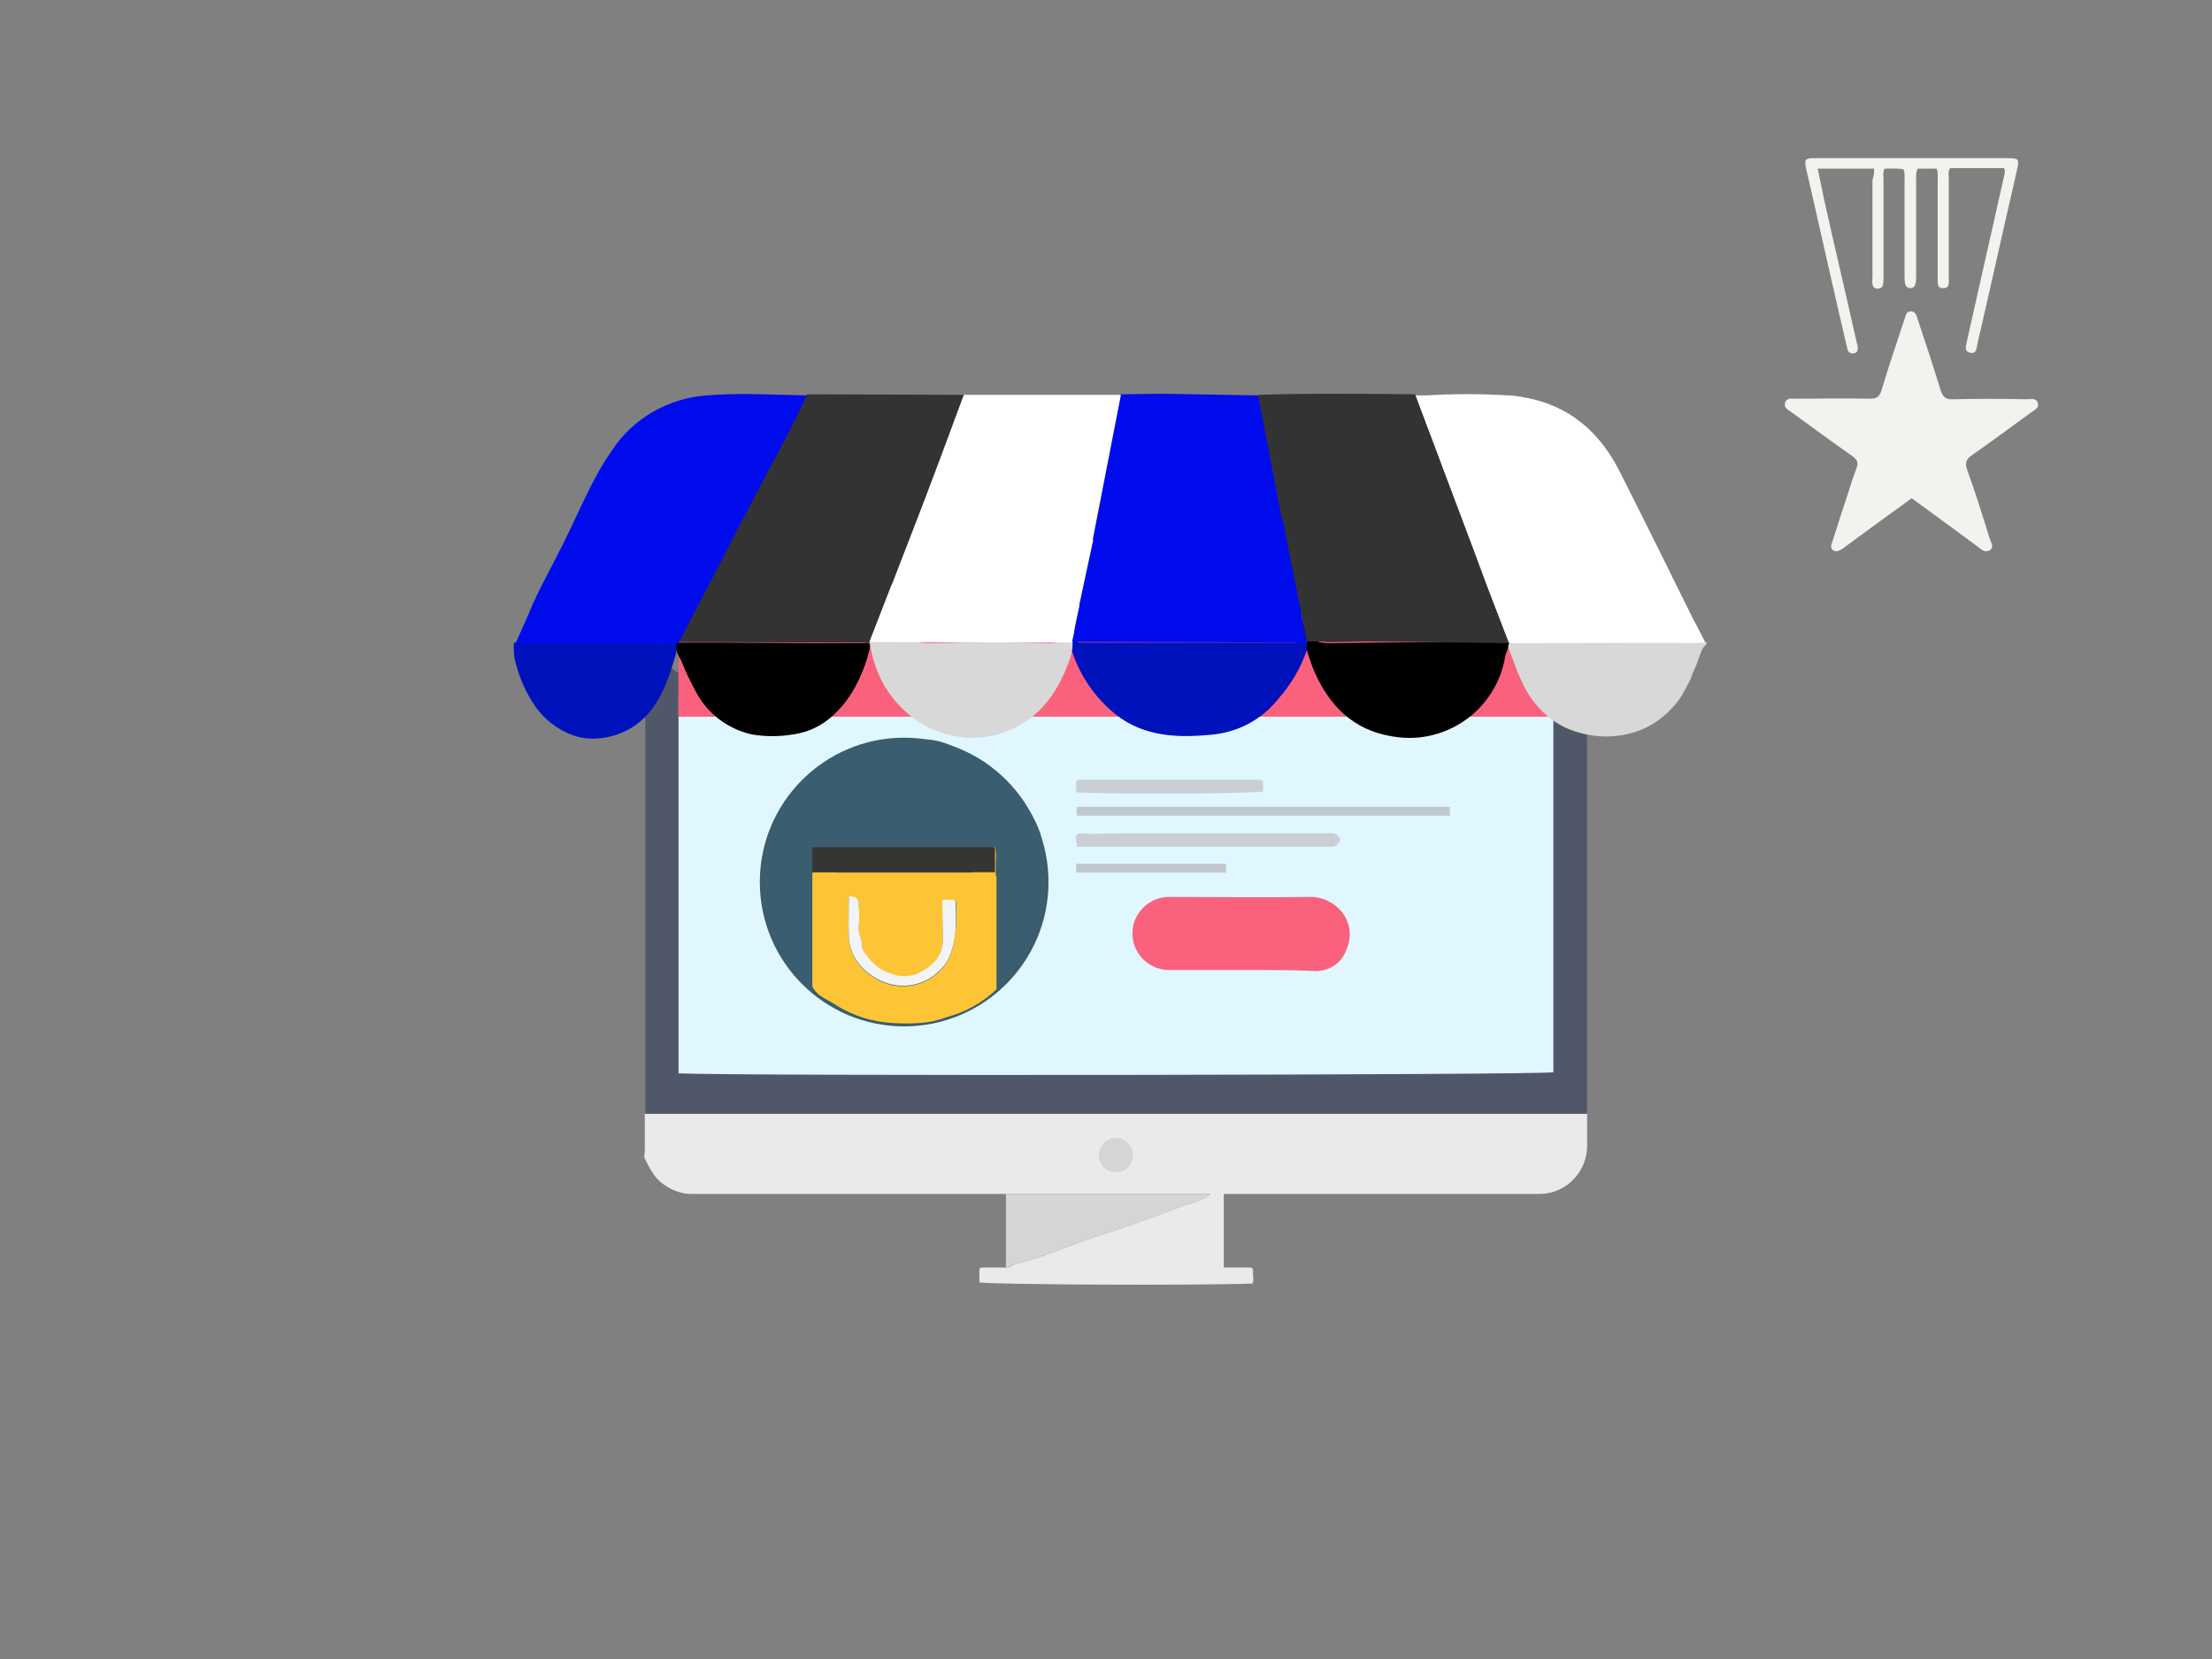 <?xml version="1.0" encoding="utf-8"?>
<!-- Generator: Adobe Illustrator 24.3.0, SVG Export Plug-In . SVG Version: 6.00 Build 0)  -->
<svg version="1.1" id="Layer_1" xmlns="http://www.w3.org/2000/svg" xmlns:xlink="http://www.w3.org/1999/xlink" x="0px" y="0px"
	 viewBox="0 0 400 300" style="enable-background:new 0 0 400 300;" xml:space="preserve">
<rect x="0" y="0" width="400" height="300" fill="#808080" stroke="none"/>
<style type="text/css">
	.st0{fill:#E1F7FF;}
	.st1{fill:none;}
	.st2{fill:#395C6F;}
	.st3{fill:#EAEAEA;}
	.st4{fill:#505769;}
	.st5{fill:#D5D5D4;}
	.st6{fill:#FA617C;}
	.st7{fill:#3A5D6F;}
	.st8{fill:#C0C8CD;}
	.st9{fill:#C9CFD4;}
	.st10{fill:#FDC535;}
	.st11{fill:#CBA336;}
	.st12{fill:#F3F4F5;}
	.st13{fill:#363533;}
	.st14{fill:#000CEB;}
	.st15{fill:#333333;}
	.st16{fill:#FFFFFF;}
	.st17{fill:#0012BC;}
	.st18{fill:#D8D8D8;}
	.st19{fill:#F3F2EF;}
</style>
<g id="Layer_2_1_">
	<rect x="120.7" y="126.5" class="st0" width="162.1" height="68.2"/>
	<g id="Layer_1-2">
		<rect x="0.7" y="1.7" class="st1" width="400" height="300"/>
		<g>
			<circle class="st2" cx="163.5" cy="159.5" r="26.1"/>
			<path class="st3" d="M177.1,229.8c0-0.6,0.3-0.6,0.7-0.6h4.1c0.6,0.1,1.1-0.4,1.6-0.6c5.3-1.2,10.2-3.6,15.3-5.2s10-3.4,15-5.3
				c1.6-0.6,3.5-0.8,5.1-2.2h-37c-19,0-37.9,0-56.9,0c-1.7,0-3.4-0.6-4.8-1.6c-1.8-1.1-2.7-3-3.6-4.8c-0.2-0.4,0-1,0-1.5v-6.6H287
				c0,1.8,0,3.6,0,5.4c0.2,4.8-3.5,8.9-8.3,9.1c-0.2,0-0.4,0-0.7,0c-18.4,0-36.8,0-55.1,0h-1.6v13.3c1.6,0,3.1,0,4.5,0
				c0.4,0,0.8,0,0.8,0.6c-0.1,0.8,0.2,1.6-0.1,2.3c-10.3,0.4-46.7,0.2-49.4-0.2L177.1,229.8z"/>
			<path class="st4" d="M284,115v0.2c0.2,2-0.6,4.1-2.2,5.4c-0.3,0.3-0.9,0.5-0.9,1.1v72.2c-2.7,0.5-147,0.7-158.2,0.2v-72.4
				c-2.6-1.5-3.4-4.2-3.5-6.8c0-0.6-0.1-1.2-0.1-1.8c-0.8,0-1.7-0.2-2.4-0.4c0,29.6,0,59.1,0,88.7H287c0-28.8,0-57.7,0-86.5
				C286,115.1,285,115.1,284,115z"/>
			<path class="st5" d="M181.9,215.9h37c-1.6,1.5-3.5,1.6-5.1,2.2c-4.9,1.9-9.9,3.7-15,5.3s-10,4-15.3,5.2c-0.5,0.1-0.9,0.6-1.6,0.6
				L181.9,215.9z"/>
			<path class="st6" d="M281,129.5H122.7v-7.8c1.9,1.5,4.2,1.4,6.4,1.1s4.1-0.9,5.2-3.3c0.4-0.9,0.6-2.2,1.7-2.7
				c0.7,3.3,3.1,5,5.9,6c1.1,0.2,2.2,0.2,3.3,0c2.4-0.1,6.2-2.2,6.5-5.4c0.4,0.1,1-0.2,1.2,0.5c0.3,0.9,0.7,1.7,1.4,2.4
				c1.9,2,4.6,2.9,7.3,2.6c1.6-0.1,3.1-0.7,4.4-1.8c1.3-1.2,2.2-2.6,2.7-4.3c0.2,0.1,0.5,0.1,0.5,0.2c0.7,3.6,4,6.1,7.7,5.8
				c0.6-0.1,1.2,0,1.8,0c2,0,4-1.6,5.2-3.3c0.6-0.9,0.6-2.2,1.7-2.7c0.7,2.5,2.5,4.5,4.9,5.5c1.3,0.5,2.6,0.6,4,0.5
				c3.4,0,5.9-2,6.9-5.6c0.1-0.3,0.2-0.5,0.6-0.5c0,1.5,1.1,2.4,2,3.4c1.9,2.4,4.6,3,7.6,2.6c1.5-0.1,3-0.7,4.1-1.7
				c1.2-1.2,2.2-2.7,2.7-4.3c0.2-0.1,0.5,0,0.6,0.3c0,0.1,0,0.1,0,0.2c0,1.3,0.6,2.4,1.6,3.2c2.4,2.5,5.4,2.9,8.6,2.1
				c2.2-0.6,4.4-1.6,5-4.3c0.8-0.2,0.2-1.4,1.1-1.4c0.6,1.7,0.8,3.5,2.9,4.5c2.2,1.1,2.9,1.6,5.9,1.6c3.5,0,5.9-2,6.9-5.6
				c0.1-0.3,0.2-0.5,0.6-0.5c0.5,1.6,1.4,3.1,2.7,4.3c2.4,1.8,5.5,2.3,8.3,1.3c2.2-0.7,3.9-2.4,4.6-4.5c0.2-0.7,0.8-0.4,1.2-0.5
				c0.5,3.2,2.9,4.5,5.5,5.4c1.9,0.6,5-0.1,7.2-1.1L281,129.5z"/>
			<path class="st7" d="M146.9,178.4c-4.4-3-6.4-7.7-8.4-12.4c-0.3-1.2-0.5-2.4-0.6-3.6c-0.4-1.6,0-3.4-0.1-5.1s1-3,0.6-4.6
				c1.3-2.8,2.2-5.7,4-8.3c3.3-4.6,8-8.1,13.4-9.7c1.6-0.6,3.3-1,5-1c2,0.1,4,0,6,0c1.9,0,3.8,0.4,5.5,1.3c2,0.8,3.9,1.7,5.8,2.9
				c4,2.8,9.3,9.3,10.2,13.6c0.4,1.8,1,3.6,0.7,5.5c-0.1,1.2-0.1,2.4,0,3.6c0.5,4.8-1.8,8.9-3.9,12.9c-1.2,2.3-3,4.2-5.1,5.5v-20.5
				c0-0.9,0-1.8,0-2.6c0.1-1,0-2-0.2-2.9c-0.3,0.6-1,0.9-1.6,0.7h-27.4c-1-0.2-2,0.1-2.8,0.6c0-0.7,0.2-1.5-1.2-1v25.1H146.9z"/>
			<path class="st6" d="M224.4,175.4c-4.4,0-8.9,0-13.3,0c-3.7-0.2-6.5-3.3-6.3-6.9c0-0.5,0.1-0.9,0.2-1.4c0.8-2.9,3.5-5,6.6-4.9
				c8.4,0,16.9,0.1,25.3,0c4.5-0.1,8.9,4.4,6.5,9.7c-0.8,2.2-2.9,3.6-5.2,3.7C233.6,175.4,229,175.4,224.4,175.4z"/>
			<path class="st8" d="M262.2,145.9v1.6h-67.5v-1.6H262.2z"/>
			<path class="st9" d="M242.4,151.9c-0.4,0.7-0.8,1.3-1.6,1.2c-0.4,0-0.8,0-1.2,0h-44.9c0-0.5-0.1-0.8-0.1-1
				c-0.1-0.9-0.1-1.5,1.2-1.4c2.1,0.2,4.2,0,6.3,0h37.4C240.5,150.7,241.7,150.3,242.4,151.9z"/>
			<path class="st9" d="M228.4,141.3v1.8c-0.4,0.4-24.6,0.6-33.6,0.2c-0.4-0.6-0.1-1.4-0.2-2c0.2-0.1,0.3-0.3,0.5-0.3
				c10.8,0,21.5,0,32.3,0C227.7,141,228.2,140.9,228.4,141.3z"/>
			<path class="st8" d="M221.7,156.2v1.6h-27.1v-1.6H221.7z"/>
			<path class="st10" d="M176.6,158.5c-0.4,0-0.8-0.1-0.7-0.6h-24.6v-0.1h-4.4v20.6c0.9,1.8,2.7,2.3,4.2,3.3c3.1,2,6.7,3.1,10.4,3.3
				c1.6,0.1,3.2,0.1,4.8,0c1.7-0.1,3.4-0.5,5-1.1c3.3-0.9,6.4-2.6,8.9-5v-20.5h-3.6V158.5z M172.8,168.3c-0.3,2.7-0.8,5.5-3.1,7.5
				c-2.7,2.6-6.8,3.3-10.3,1.7c-2.1-0.9-3.9-2.5-5-4.5c-0.5-1.1-0.9-2.3-0.9-3.5c-0.1-2.4,0-4.8,0-7.3c1.3-0.1,1.8,0.5,1.8,1.5
				c0.1,1.4,0.1,2.8,0,4.2c-0.1,1.1,0.6,2.1,0.6,3.1c0,1.2,0.8,1.7,1.3,2.5c1,1.2,2.3,2.2,3.8,2.6c1.6,0.7,3.4,0.7,5,0
				c2.4-1.1,4.5-2.9,4.5-6.2c0-2.3,0-4.6,0-7.1h2.1c0.1,0.1,0.3,0.3,0.3,0.4C173,164.9,173,166.6,172.8,168.3z"/>
			<path class="st11" d="M175.9,157.9c-0.2-1.5,0-2.8,1.8-3.3c0.4-0.1,0.7-0.5,0.6-0.9c0.6,0.1,1.3-0.2,1.6-0.7
				c0.3,1,0.3,1.9,0.2,2.9c0,0.9,0,1.8,0,2.6h-3.5C176.2,158.5,175.8,158.4,175.9,157.9z"/>
			<path class="st12" d="M170.4,162.7h2.1c0.1,0.1,0.3,0.3,0.3,0.4c0.1,1.7,0.1,3.4,0,5.1c-0.3,2.7-0.8,5.5-3.1,7.5
				c-2.7,2.6-6.8,3.3-10.3,1.7c-2.1-0.9-3.9-2.5-5-4.5c-0.5-1.1-0.9-2.3-0.9-3.5c-0.1-2.4,0-4.8,0-7.3c1.3-0.1,1.8,0.5,1.8,1.5
				c0.1,1.4,0.1,2.8,0,4.2c-0.1,1.1,0.6,2.1,0.6,3.1c0,1.2,0.8,1.7,1.3,2.5c1,1.2,2.3,2.2,3.8,2.6c1.6,0.7,3.4,0.7,5,0
				c2.4-1.1,4.5-2.9,4.5-6.2C170.5,167.6,170.4,165.3,170.4,162.7z"/>
			<rect x="122.7" y="111.9" class="st6" width="158.2" height="17.7"/>
			<rect x="146.9" y="153.2" class="st13" width="33" height="4.5"/>
			<path class="st14" d="M210.3,71.2l17.3,0.3c1.2,6.3,2.4,12.6,3.6,18.8c1.4,6.9,2.8,13.8,4.2,20.6c-0.1,0.6,0,1.3,0.4,1.7v0.1
				c0.1,0.8,0.2,1.6,0.2,2.3c-0.4,1.2-1.4,1.1-2.4,1.1h-37.1c-1,0-2,0.1-2.4-1.1l0.2-2.3c0.2-0.2,0.3-0.4,0-0.6
				c0.5-0.3,0.4-0.8,0.4-1.3c0.5-0.4,0.4-1,0.5-1.6c2.5-12.6,4.9-25.3,7.4-37.9L210.3,71.2z"/>
			<path class="st15" d="M174.3,71.4c-3,7.9-5.9,15.9-8.9,23.8c-2.6,6.9-5.4,13.6-7.7,20.6l-0.4,0.4l-34.6-0.1
				c4.5-8.6,8.9-17.2,13.4-25.8c3.3-6.3,6.8-12.5,9.8-19L174.3,71.4z"/>
			<path class="st16" d="M307.9,115.4c-5-10-9.9-20.1-15-30.1c-3.6-7.2-9.2-12-17.1-13.4c-0.9-0.2-1.7-0.3-2.6-0.4l0,0h-0.5
				c-4.9-0.3-9.8-0.3-14.7,0h-2.1v0.1h-0.6c0.9,2.1,1.9,4.1,3,6.2c2.7,7.3,5.5,14.5,8.2,21.7c2,5.5,4,11,6.1,16.5l0.4,0.4h17.2h13.1
				c1.6,0,3.1-0.1,3.6,2.4c0.4-1,0.3-1.8,0.5-2.4h0.2l-0.1-0.2C307.5,115.8,307.7,115.6,307.9,115.4z"/>
			<path class="st17" d="M236.3,117.6c-1.1,3.2-2.8,6.1-5,8.6c-3.1,4-7.7,6.4-12.8,6.7c-6.4,0.6-12.7,0.1-17.8-4.6
				c-3.2-2.9-5.6-6.6-6.9-10.7c-0.1-0.8-0.1-1.7,0.3-2.5c0.4,1.2,1.4,1.1,2.4,1.1h37.1c1,0,2,0.1,2.4-1.1
				C236.3,115.9,236.4,116.8,236.3,117.6z"/>
			<path class="st18" d="M194.4,112.8c-0.1,1.3-0.8,2.4-1.9,3c-1.2,0.5-2.4,0.6-3.6,0.5c-6.6-0.2-13.2-0.2-19.8,0
				c-0.9,0-1.9,0-2.8-0.1c-0.1-0.5-0.5-0.8-1-0.8c-1.1,0.1-2.2,0.1-3.3,0.1c-1,0.1-2,0-3-0.1c-0.5-0.1-1,0.1-1.2,0.6l-0.1-0.2
				l-0.4,0.4c0.2,1.4,0.5,2.9,1,4.2c1.4,4.2,4.2,7.7,7.9,10.2c3.1,1.9,6.6,2.9,10.2,2.8c3.5-0.1,6.8-1.3,9.6-3.3
				c3.5-2.5,5.7-6.2,7.2-10.2c0.3-0.8,0.6-1.7,0.7-2.6c0.1-0.5,0-1.1,0.1-1.6c0-0.3,0.1-0.6,0.2-0.8
				C194.3,114.3,194.3,113.5,194.4,112.8z"/>
			<path d="M236.3,117.6c0.1-0.8,0-1.7-0.3-2.5c-0.1-0.8-0.2-1.6-0.2-2.3c0.6,3.2,2.7,3.6,5.6,3.5c9.6-0.2,19.1-0.1,28.7-0.2
				c0.8,0-0.7,0,2.5-0.2l0.4,0.4l-0.8,2.3c-1.5,9.6-10.6,16.2-20.2,14.6c-0.2,0-0.4-0.1-0.6-0.1c-6.7-1.2-10.9-5.4-13.6-11.4
				C237.2,120.4,236.8,119,236.3,117.6z"/>
			<path d="M157.3,116.7C157.3,116.7,157.3,116.6,157.3,116.7c-0.1-0.7-0.7-0.4-1.1-0.4h-2h-8l-15.9-0.1h-7.6c-0.1,0-0.2,0-0.3,0
				c-0.8,0.4,0.5,2.8,0.8,3.3c0.8,2,1.7,3.9,2.7,5.7c2.1,3.9,5.7,6.6,10,7.6c2.9,0.5,5.8,0.4,8.6-0.2c4.3-0.9,7.5-4,9.7-7.6
				c0.9-1.5,1.6-3.1,2.2-4.7c0.2-0.7,0.5-1.3,0.6-2C157.2,117.8,157.3,117.2,157.3,116.7z"/>
			<path class="st18" d="M307.5,116.2c-1.7,0.1-3.5,0.1-5.2,0H297h-10.6h-8h-4c-0.5,0-1.4-0.2-1.6,0.3s0.2,1.2,0.4,1.8
				c0.3,0.7,0.5,1.4,0.8,2.1c0.5,1.5,1.2,2.9,1.9,4.3c1.6,2.9,4,5.3,7,6.8c3.5,1.6,7.4,2.1,11.1,1.3c3.6-0.7,6.7-2.7,9-5.5
				c0.6-0.7,1.1-1.4,1.5-2.2c0.4-0.7,0.8-1.5,1.2-2.3c0.3-0.8,0.6-1.6,1-2.4c0.2-0.5,0.3-0.9,0.5-1.4s0.3-0.9,0.5-1.3
				c0.1-0.3,0.3-0.6,0.5-0.8c0.2-0.2,0.4-0.4,0.5-0.7C308.1,116.1,307.8,116.1,307.5,116.2z"/>
			<rect x="147.1" y="157.8" class="st10" width="32.9" height="2.5"/>
			<circle class="st5" cx="201.8" cy="208.9" r="3.1"/>
			<path class="st15" d="M272.9,116.3l-4-10.3l0,0l-2.5-6.7c-3.5-9.3-7-18.7-10.5-28c-9.4-0.1-18.9-0.2-28.4,0.1
				c1.2,6.3,2.4,12.6,3.6,18.8c1.1,5.7,2.3,11.3,3.5,17l1.7,8.8h2.7c0.8,0.1,1.6,0.2,2.3,0.1c2.1,0,4.2-0.1,6.3-0.1L272.9,116.3z"/>
			<polyline class="st14" points="216.5,92.7 198.5,93 193.9,116 236.3,116.2 231.9,93.7 216.5,93 			"/>
			<path class="st16" d="M197.7,97.6h-0.1c1.7-8.7,3.4-17.5,5.1-26.2h-28.4c-2.4,6.5-4.8,13-7.3,19.5l-5.6,14.5
				c-0.1,0.1-0.1,0.3-0.2,0.4l-4,10.3l36.6,0.1l1.2-5.8c0.1-0.4,0.2-0.8,0.2-1.2L197.7,97.6z"/>
			<path class="st17" d="M121.6,116.1h-0.2c-0.3,0-0.6,0.1-1,0.1H111c-4.2,0-8.4,0-12.6,0.1c-0.5,0-1,0-1.6-0.1H93
				c-0.1,0.3-0.1,0.5-0.1,0.8c0,1.2,0.1,2.3,0.5,3.4c0.7,2.6,1.8,5,3.3,7.2c1.7,2.5,4.2,4.4,7,5.4c3.4,1.2,7.6,0.4,10.5-1.4
				c4.5-2.7,6.4-7.8,7.8-12.6c0.2-0.6,0.4-1.3,0.3-2C122.5,116.3,122.1,116.2,121.6,116.1z"/>
			<path class="st14" d="M127.8,71.5c-6.9,0.5-13.3,4.1-17.1,9.9c-3.6,5.1-5.9,11-8.7,16.6c-1.7,3.4-3.5,6.7-5.1,10l0,0v0.1
				c-0.5,0.9-0.9,1.9-1.3,2.9l0,0l-2.4,5.4h4.4c0.3,0,0.6,0,0.9,0c8-0.1,16-0.1,23.9-0.1c0.1,0,0.2,0,0.3,0
				c4.5-8.6,8.9-17.2,13.4-25.8c3.3-6.3,6.8-12.5,9.8-19C139.8,71.4,133.8,71,127.8,71.5z"/>
			<polygon class="st16" points="281,107 270.3,109.4 272.9,116.3 307.8,116.2 308.4,116.2 306.4,112.4 			"/>
		</g>
	</g>
</g>
<g>
	<path class="st19" d="M338.9,30.5c-3.5,0-6.7,0-10.2,0c0.4,2,0.8,3.9,1.2,5.8c1.9,8.5,3.9,16.9,5.8,25.4c0.1,0.3,0.1,0.5,0.2,0.8
		c0.1,0.6,0.1,1.3-0.7,1.4c-0.8,0.1-1.1-0.4-1.2-1.1c-0.5-2-0.9-4-1.4-6c-2-8.6-3.9-17.3-5.9-25.9c-0.5-2.2-0.4-2.3,1.8-2.3
		c11.5,0,23,0,34.4,0c2.2,0,2.3,0.1,1.8,2.3c-2.4,10.4-4.7,20.8-7.1,31.2c-0.2,0.8-0.1,1.9-1.3,1.7c-1.3-0.3-0.7-1.4-0.6-2.2
		c2.2-9.8,4.4-19.5,6.6-29.3c0.1-0.6,0.4-1.2,0.1-1.9c-3.2,0-6.4,0-9.7,0c-0.5,0.5-0.3,1.2-0.3,1.8c0,6,0,12,0,18.1
		c0,0.7,0.2,1.8-0.9,1.8c-1.3,0.1-1.1-1-1.1-1.8c0-6,0-11.9,0-17.9c0-0.6,0.1-1.2-0.2-1.9c-1.1,0-2.3,0-3.4,0
		c-0.4,0.7-0.3,1.4-0.3,2c0,5.7,0,11.5,0,17.2c0,0.5,0,1-0.1,1.5c-0.1,0.6-0.4,0.9-1,0.9c-0.5,0-0.8-0.4-0.9-0.8
		c-0.1-0.5-0.1-1-0.1-1.5c0-5.7,0-11.5,0-17.2c0-0.7,0.1-1.3-0.2-2c-1.2-0.2-2.3-0.1-3.4-0.1c-0.4,0.7-0.2,1.3-0.2,1.9
		c0,5.9,0,11.7,0,17.6c0,0.5,0,1-0.1,1.5c-0.1,0.5-0.5,0.7-1,0.7c-0.5,0-0.8-0.3-0.9-0.8c-0.1-0.4,0-0.9,0-1.3c0-5.9,0-11.7,0-17.6
		C338.9,31.8,338.9,31.2,338.9,30.5z"/>
	<path class="st19" d="M345.7,90.1c-4,2.9-7.9,5.7-11.8,8.6c-0.3,0.2-0.6,0.5-1,0.7c-0.5,0.3-1,0.4-1.4,0.1
		c-0.5-0.3-0.4-0.9-0.2-1.4c0.8-2.4,1.5-4.8,2.3-7.1c0.7-2.1,1.3-4.2,2.1-6.3c0.4-1,0.2-1.5-0.7-2.2c-3.7-2.6-7.4-5.3-11.1-8
		c-0.5-0.4-1.4-0.7-1.1-1.7c0.3-0.9,1.2-0.7,1.9-0.7c4.5,0,9-0.1,13.5,0c1.1,0,1.6-0.3,2-1.4c1.3-4.4,2.8-8.7,4.2-13
		c0.2-0.6,0.3-1.4,1.1-1.4c0.9,0,1.1,0.8,1.3,1.5c1.4,4.2,2.8,8.4,4.1,12.7c0.4,1.2,0.9,1.8,2.3,1.7c4.5-0.1,8.9-0.1,13.4,0
		c0.7,0,1.6-0.3,1.9,0.7c0.3,0.9-0.6,1.2-1.1,1.6c-3.6,2.6-7.2,5.3-10.8,7.8c-1,0.7-1.3,1.3-0.9,2.6c1.5,4.1,2.8,8.3,4.1,12.5
		c0.2,0.7,0.9,1.5,0,2.1c-0.8,0.5-1.5-0.1-2.1-0.6C353.8,96,349.8,93.1,345.7,90.1z"/>
</g>
</svg>
